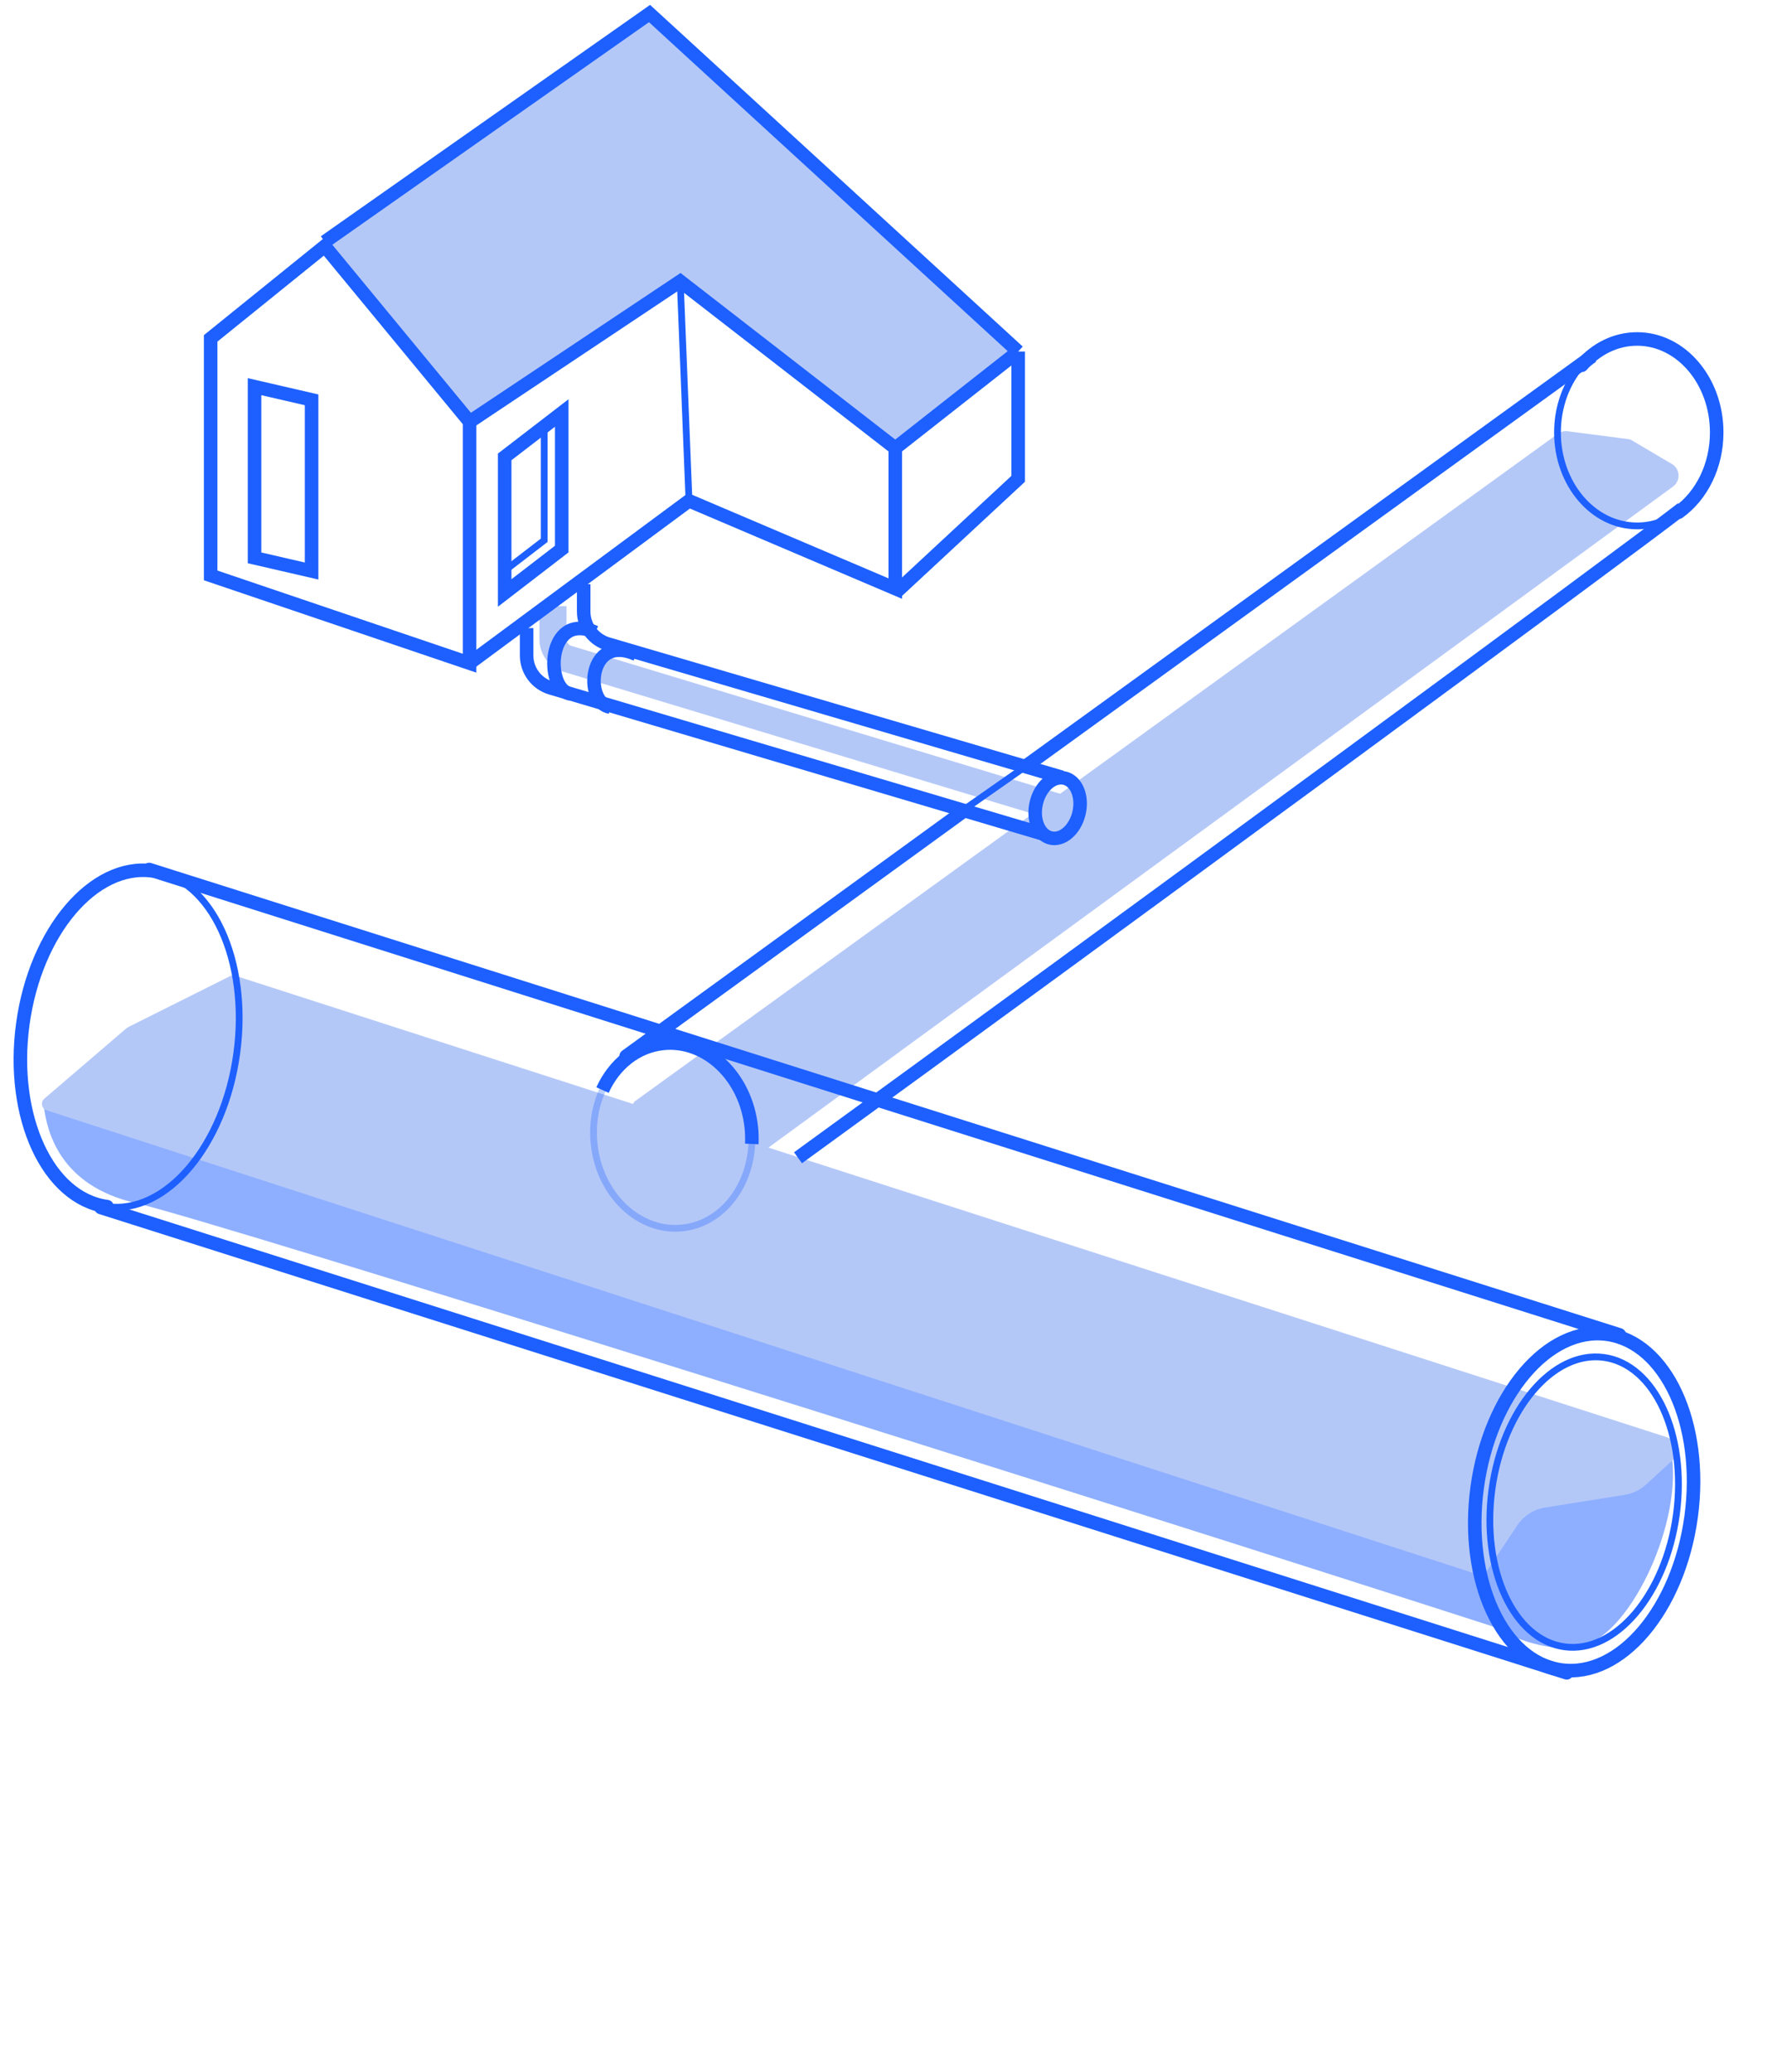 <svg width="264" height="306" viewBox="0 0 264 306" fill="none" xmlns="http://www.w3.org/2000/svg">
<path d="M20.099 177.7C8.688 175.107 6.916 166.894 6.483 163.436L213.952 224.38L223.677 241.237C160.788 220.923 31.509 180.293 20.099 177.7Z" fill="#8EAFFF"/>
<path d="M69.029 62.336L48.065 36.77L95.617 3.023L150.328 52.621L131.921 65.404L99.196 41.883L69.029 62.336Z" fill="#B4C8F8"/>
<path d="M233.402 243.182C228.159 244.136 222.514 241.511 219.789 239.738C219.354 239.455 219.026 239.044 218.811 238.572L213.792 227.53C213.149 226.114 213.693 224.442 215.047 223.677L227.033 216.902C227.385 216.703 227.772 216.577 228.175 216.537C230.687 216.287 237.066 215.777 247.017 215.304C248.314 225.677 240.534 241.885 233.402 243.182Z" fill="#8EAFFF"/>
<path d="M246.339 212.304L34.752 144.112C34.502 144.031 34.232 144.052 33.998 144.169L19.133 151.601C18.914 151.711 18.709 151.847 18.522 152.007L6.541 162.276C5.948 162.784 6.141 163.746 6.884 163.986L219.139 232.809L224.168 225.266C225.096 223.875 226.561 222.933 228.212 222.669L240.053 220.775C241.213 220.589 242.293 220.067 243.159 219.273L247.077 215.682C248.208 214.645 247.799 212.774 246.339 212.304Z" fill="#B4C8F8"/>
<path d="M230.166 64.057L93.856 162.61C93.297 163.014 93.305 163.848 93.87 164.242L107.039 173.403C107.39 173.646 107.856 173.641 108.2 173.389L247.158 71.868C248.318 71.02 248.232 69.262 246.995 68.531L241.008 64.996C240.892 64.928 240.763 64.883 240.629 64.866L231.596 63.694C231.09 63.629 230.579 63.758 230.166 64.057Z" fill="#B4C8F8"/>
<path d="M15.806 178.213C7.077 177.027 1.508 164.966 3.367 151.274C5.226 137.581 13.81 127.442 22.54 128.627" stroke="#1D60FF" stroke-width="2" stroke-linecap="round" stroke-linejoin="round"/>
<path d="M15.806 178.213C24.535 179.398 33.119 169.259 34.979 155.566C36.838 141.874 31.269 129.813 22.539 128.627" stroke="#1D60FF" stroke-linecap="round" stroke-linejoin="round"/>
<path d="M239.238 197.15L22.044 128.426" stroke="#1D60FF" stroke-width="2" stroke-linecap="round" stroke-linejoin="round"/>
<path d="M14.912 178.348L231.457 247.072" stroke="#1D60FF" stroke-width="2" stroke-linecap="round" stroke-linejoin="round"/>
<ellipse cx="234.033" cy="221.858" rx="15.951" ry="25.02" transform="rotate(7.733 234.033 221.858)" stroke="#1D60FF" stroke-width="2" stroke-linecap="round" stroke-linejoin="round"/>
<ellipse cx="234.033" cy="221.858" rx="13.749" ry="21.567" transform="rotate(7.733 234.033 221.858)" stroke="#1D60FF" stroke-linecap="round" stroke-linejoin="round"/>
<path d="M91.912 155.191C91.466 155.515 91.366 156.141 91.691 156.588C92.015 157.034 92.641 157.134 93.088 156.809L91.912 155.191ZM93.088 156.809L142.735 120.765L141.56 119.147L91.912 155.191L93.088 156.809ZM152.407 113.767L235.793 53.431L234.621 51.81L151.234 112.146L152.407 113.767ZM247.888 74.329C239.368 80.956 163.038 137.006 117.304 170.191L118.479 171.809C164.199 138.635 240.563 82.56 249.115 75.908L247.888 74.329Z" fill="#1D60FF"/>
<path d="M86.23 86.284V90.321C86.23 92.54 87.692 94.493 89.821 95.119L156.898 114.811" stroke="#1D60FF" stroke-width="2"/>
<path d="M77.801 92.767V96.815C77.801 99.029 79.257 100.979 81.379 101.609L154.305 123.239" stroke="#1D60FF" stroke-width="2"/>
<path d="M81.69 89.526V94.431C81.69 95.753 82.556 96.919 83.822 97.302L158.843 119.998" stroke="#B4C8F8" stroke-width="4"/>
<path d="M69.373 97.954L31.121 84.987V49.977L47.978 36.362L69.373 62.296V97.954Z" stroke="#1D60FF" stroke-width="2"/>
<path d="M47.977 35.714L95.954 2L150.414 51.922M150.414 51.922L132.261 66.186M150.414 51.922V70.724L132.261 87.581" stroke="#1D60FF" stroke-width="2"/>
<path d="M100.492 41.549L101.789 73.966" stroke="#1D60FF"/>
<path d="M74.559 87.581V67.482L82.987 60.999V81.097L74.559 87.581Z" stroke="#1D60FF" stroke-width="2"/>
<path d="M80.394 62.295V79.801L74.559 84.289" stroke="#1D60FF"/>
<path d="M69.373 62.296L100.493 41.549L132.262 66.186V86.933L101.79 73.966L69.373 97.954" stroke="#1D60FF" stroke-width="2"/>
<path d="M46.033 84.339L37.605 82.394V57.109L46.033 59.054V84.339Z" stroke="#1D60FF" stroke-width="2"/>
<path d="M90.119 104.438C86.228 103.789 86.877 93.416 94.008 96.657" stroke="#1D60FF" stroke-width="2"/>
<path d="M84.284 102.493C80.394 101.844 80.814 90.152 87.946 93.393" stroke="#1D60FF" stroke-width="2"/>
<ellipse cx="156.25" cy="119.349" rx="3.242" ry="4.538" transform="rotate(13.071 156.25 119.349)" stroke="#1D60FF" stroke-width="2"/>
<path d="M233.673 53.952C235.79 51.545 238.674 50.064 241.854 50.064C248.349 50.064 253.614 56.245 253.614 63.87C253.614 68.855 251.364 73.223 247.99 75.65" stroke="#1D60FF" stroke-width="2" stroke-linecap="round" stroke-linejoin="round"/>
<path d="M233.673 53.952C231.466 56.462 230.094 59.978 230.094 63.87C230.094 71.494 235.359 77.675 241.854 77.675C244.103 77.675 246.204 76.935 247.99 75.65" stroke="#1D60FF" stroke-linecap="round" stroke-linejoin="round"/>
<path d="M151.862 112.956L141.636 120.115" stroke="#1D60FF"/>
<ellipse opacity="0.3" cx="99.382" cy="167.737" rx="11.676" ry="13.702" transform="rotate(-6.017 99.382 167.737)" stroke="#1D60FF"/>
<path d="M111.065 168.961C111.103 168.16 111.081 167.342 110.993 166.513C110.2 158.987 104.358 153.435 97.946 154.111C93.984 154.528 90.731 157.225 89.011 161" stroke="#1D60FF" stroke-width="2"/>
</svg>
